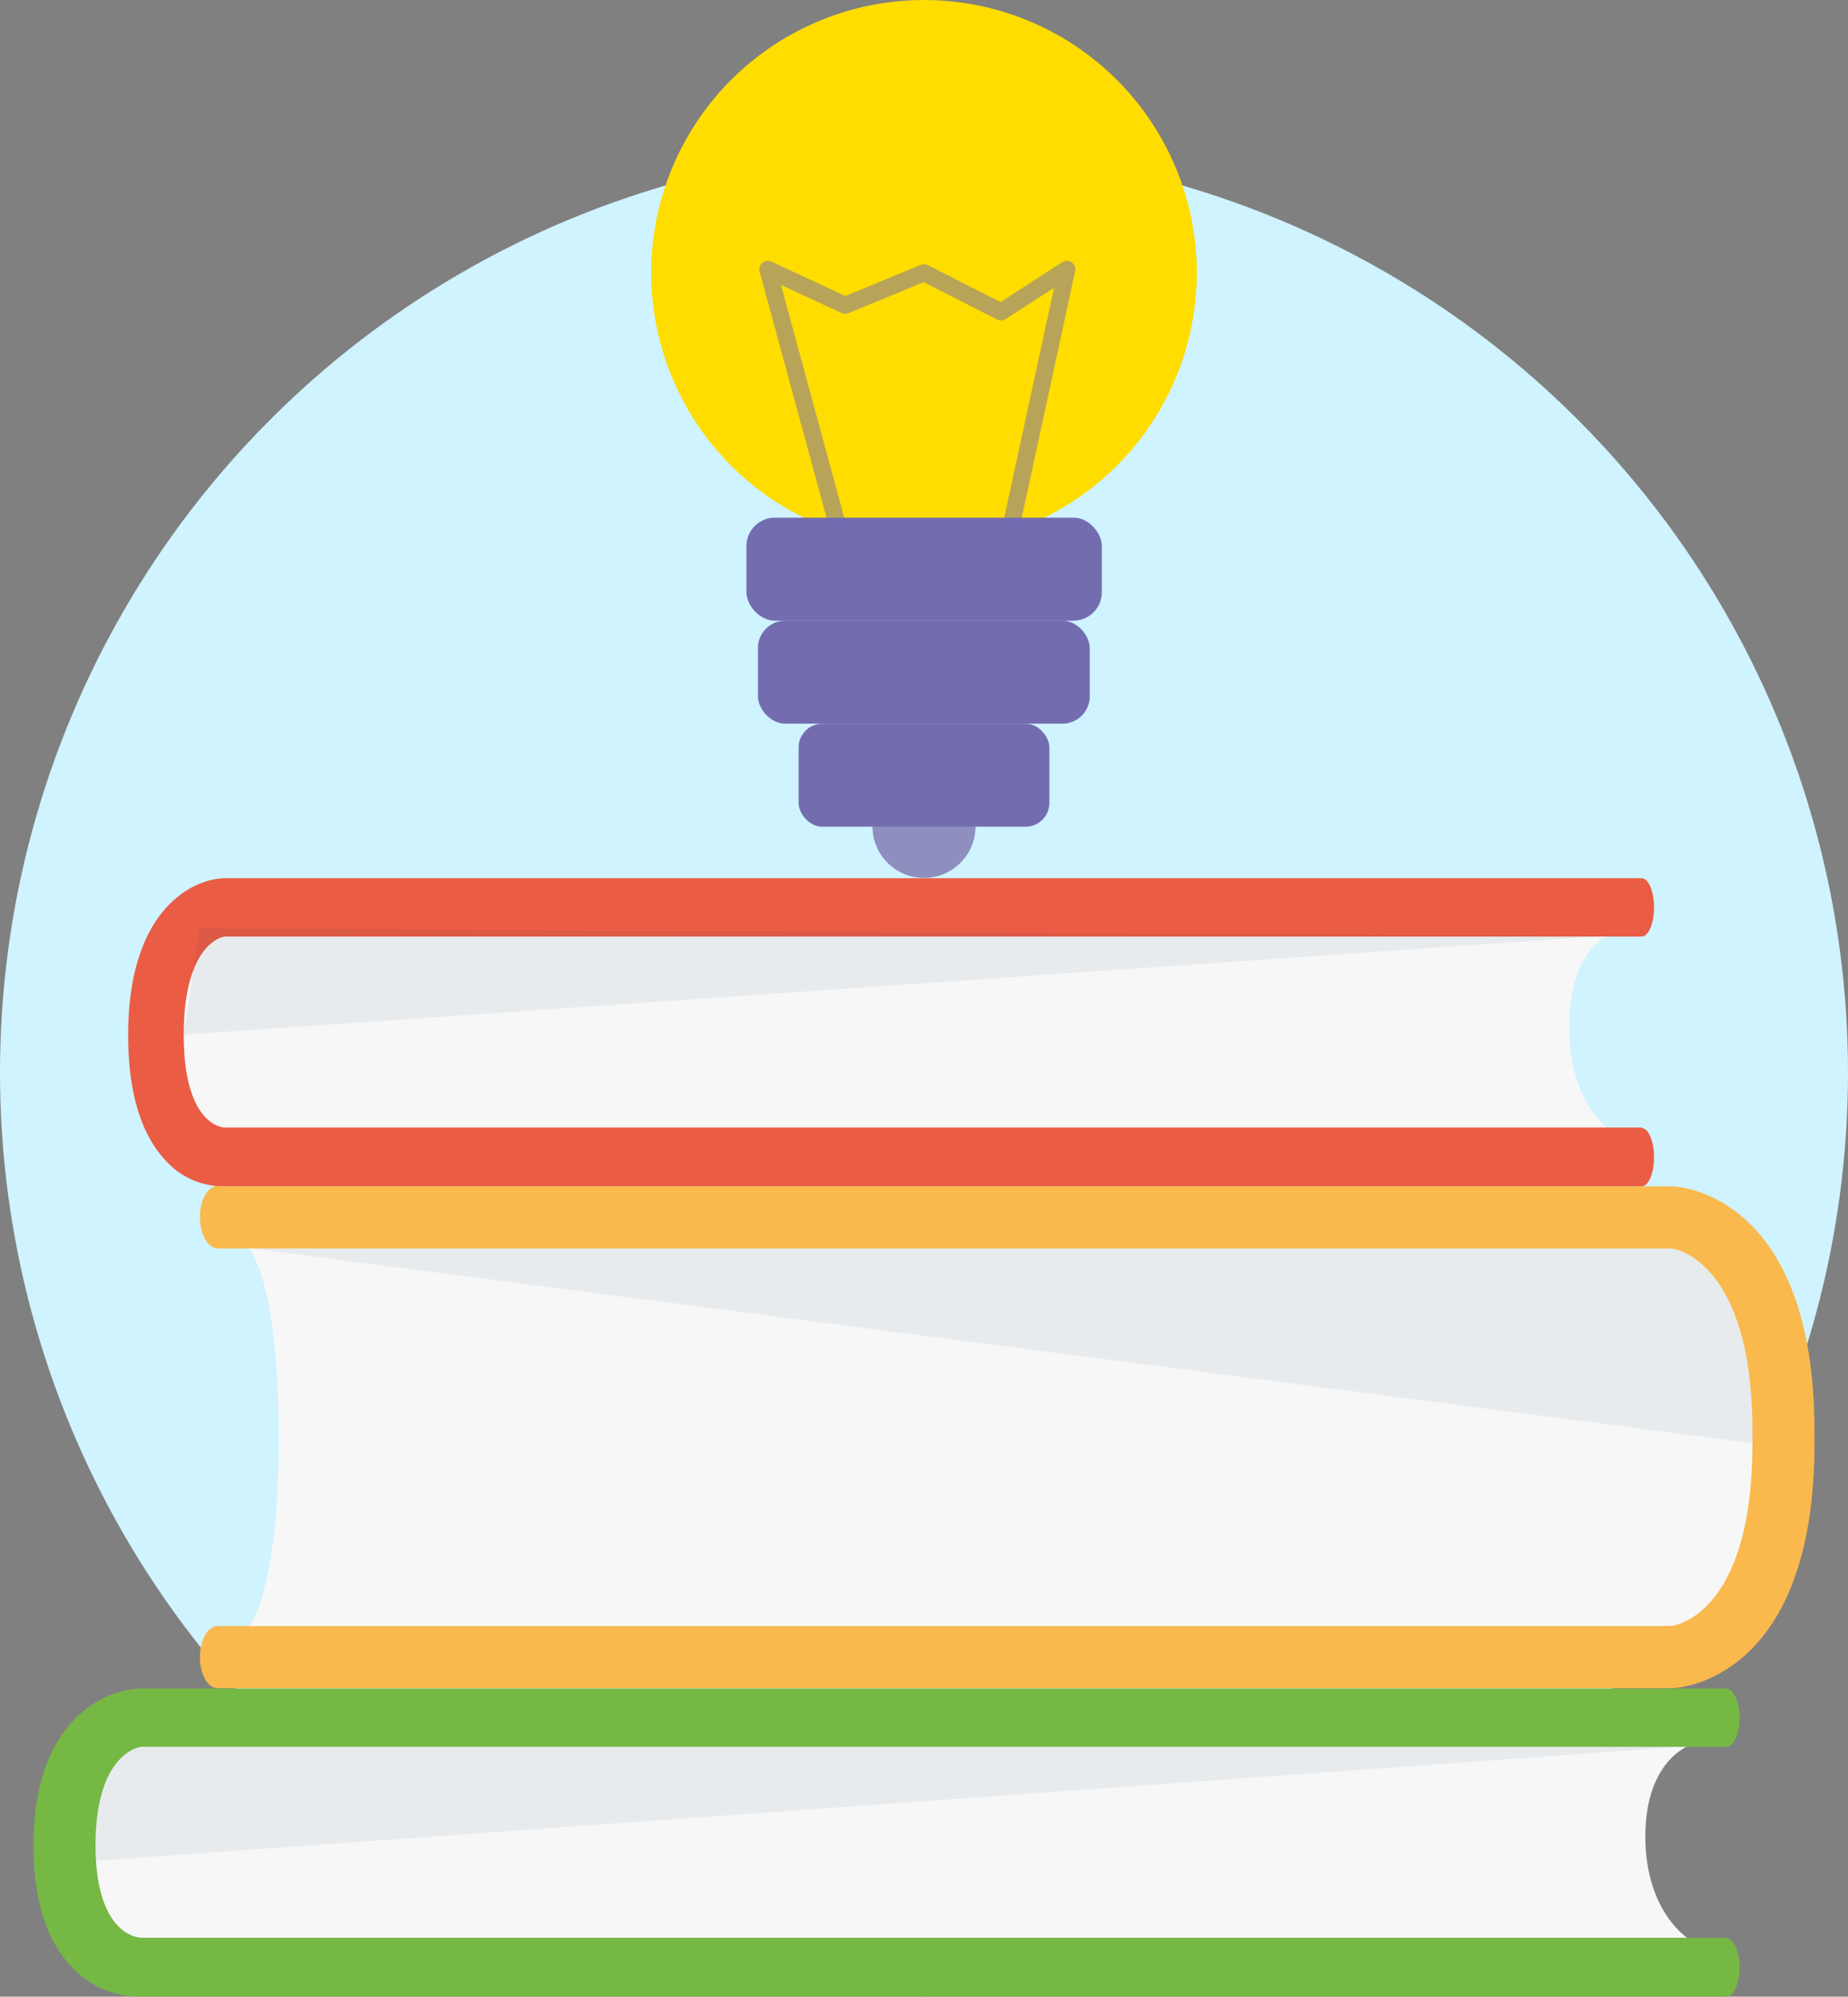 <?xml version="1.0" encoding="UTF-8"?>
<svg xmlns="http://www.w3.org/2000/svg" width="108" height="116.707" viewBox="0 0 108 116.707">
  <rect x="0" y="0" width="108" height="116.707" fill="#808080" stroke="none"/>
  <g id="goal-study" transform="translate(-5.23 -1.63)">
    <circle id="Ellipse_18" data-name="Ellipse 18" cx="54" cy="54" r="54" transform="translate(5.23 10.319)" fill="#cff3ff"></circle>
    <g id="Group_13" data-name="Group 13" transform="translate(7.189 52.964)">
      <path id="Path_55" data-name="Path 55" d="M101.449,57.9s-2.521.889-2.521,5.3,2.521,5.968,2.521,5.968H8.25V57.88h93.2Z" transform="translate(-4.731 -7.181)" fill="#f7f7f7"></path>
      <path id="Path_56" data-name="Path 56" d="M101.077,57.92H8.985L8.06,64.613Z" transform="translate(-4.886 -7.149)" fill="#143a62" opacity="0.07"></path>
      <path id="Path_57" data-name="Path 57" d="M105.222,70.606H12.6c-.272,0-2.666-.272-2.666-5.424s2.394-5.714,2.666-5.732h.036v0h92.582c.453,0,.8-.762.8-1.705s-.363-1.705-.8-1.705H12.6c-2.177.036-6.294,1.9-6.294,9.16,0,3.338.834,5.823,2.485,7.364a5.418,5.418,0,0,0,3.827,1.487h92.6c.453,0,.8-.762.8-1.705s-.363-1.705-.8-1.705Z" transform="translate(-6.31 -8.679)" fill="#75b844"></path>
      <g id="Group_11" data-name="Group 11" transform="translate(5.532)">
        <path id="Path_58" data-name="Path 58" d="M94.413,31.788s-2.249.889-2.249,5.3,2.249,5.968,2.249,5.968H11.1V31.77H94.413Z" transform="translate(-7.944 -28.432)" fill="#f7f7f7"></path>
        <path id="Path_59" data-name="Path 59" d="M97.806,44.5H15c-.236,0-2.394-.272-2.394-5.424S14.747,33.358,15,33.34h.018v0H97.806c.4,0,.726-.762.726-1.705s-.326-1.705-.726-1.705H15c-1.941.036-5.641,1.9-5.641,9.16,0,3.338.744,5.823,2.213,7.364a4.543,4.543,0,0,0,3.41,1.487H97.806c.4,0,.726-.762.726-1.705s-.326-1.705-.726-1.705Z" transform="translate(-9.36 -29.93)" fill="#eb5c44"></path>
        <path id="Path_60" data-name="Path 60" d="M94.372,31.967,11.15,37.754l.925-6.2Z" transform="translate(-7.903 -28.611)" fill="#143a62" opacity="0.07"></path>
      </g>
      <g id="Group_12" data-name="Group 12" transform="translate(9.723 17.994)">
        <path id="Path_61" data-name="Path 61" d="M13.25,41.85s1.741,1.868,1.741,11.047S13.25,63.943,13.25,63.943h88.5V41.85Z" transform="translate(-10.384 -38.222)" fill="#f7f7f7"></path>
        <path id="Path_62" data-name="Path 62" d="M13.25,41.85l88.083,11.428L100.39,41.85Z" transform="translate(-10.384 -38.222)" fill="#143a62" opacity="0.07"></path>
        <path id="Path_63" data-name="Path 63" d="M12.24,69.191H97.222c.4,0,8.344-.453,8.344-14.312v-.707c0-13.858-7.945-14.312-8.29-14.312H12.24v3.628H97.222s4.716.526,4.716,10.684v.707c0,10.23-4.734,10.684-4.789,10.684H12.24Z" transform="translate(-11.206 -39.842)" fill="#fab94d"></path>
        <ellipse id="Ellipse_19" data-name="Ellipse 19" cx="1.034" cy="1.814" rx="1.034" ry="1.814" fill="#fab94d"></ellipse>
        <ellipse id="Ellipse_20" data-name="Ellipse 20" cx="1.034" cy="1.814" rx="1.034" ry="1.814" transform="translate(0 25.721)" fill="#fab94d"></ellipse>
      </g>
    </g>
    <circle id="Ellipse_21" data-name="Ellipse 21" cx="3.011" cy="3.011" r="3.011" transform="translate(56.219 46.923)" fill="#8e8ebf"></circle>
    <circle id="Ellipse_22" data-name="Ellipse 22" cx="15.944" cy="15.944" r="15.944" transform="translate(43.286 1.63)" fill="#fd0"></circle>
    <rect id="Rectangle_7" data-name="Rectangle 7" width="20.769" height="6.022" rx="1.66" transform="translate(48.854 31.886)" fill="#736db0"></rect>
    <rect id="Rectangle_8" data-name="Rectangle 8" width="19.391" height="6.022" rx="1.6" transform="translate(49.526 37.908)" fill="#736db0"></rect>
    <rect id="Rectangle_9" data-name="Rectangle 9" width="14.656" height="6.022" rx="1.39" transform="translate(51.902 43.93)" fill="#736db0"></rect>
    <path id="Path_64" data-name="Path 64" d="M34.142,25.656,29.97,10.31l4.517,2.1,4.607-1.9,4.5,2.286,3.845-2.485L44.118,25.638" transform="translate(20.136 7.065)" fill="none" stroke="#736db0" stroke-linejoin="round" stroke-width="1" opacity="0.5"></path>
  </g>
</svg>
